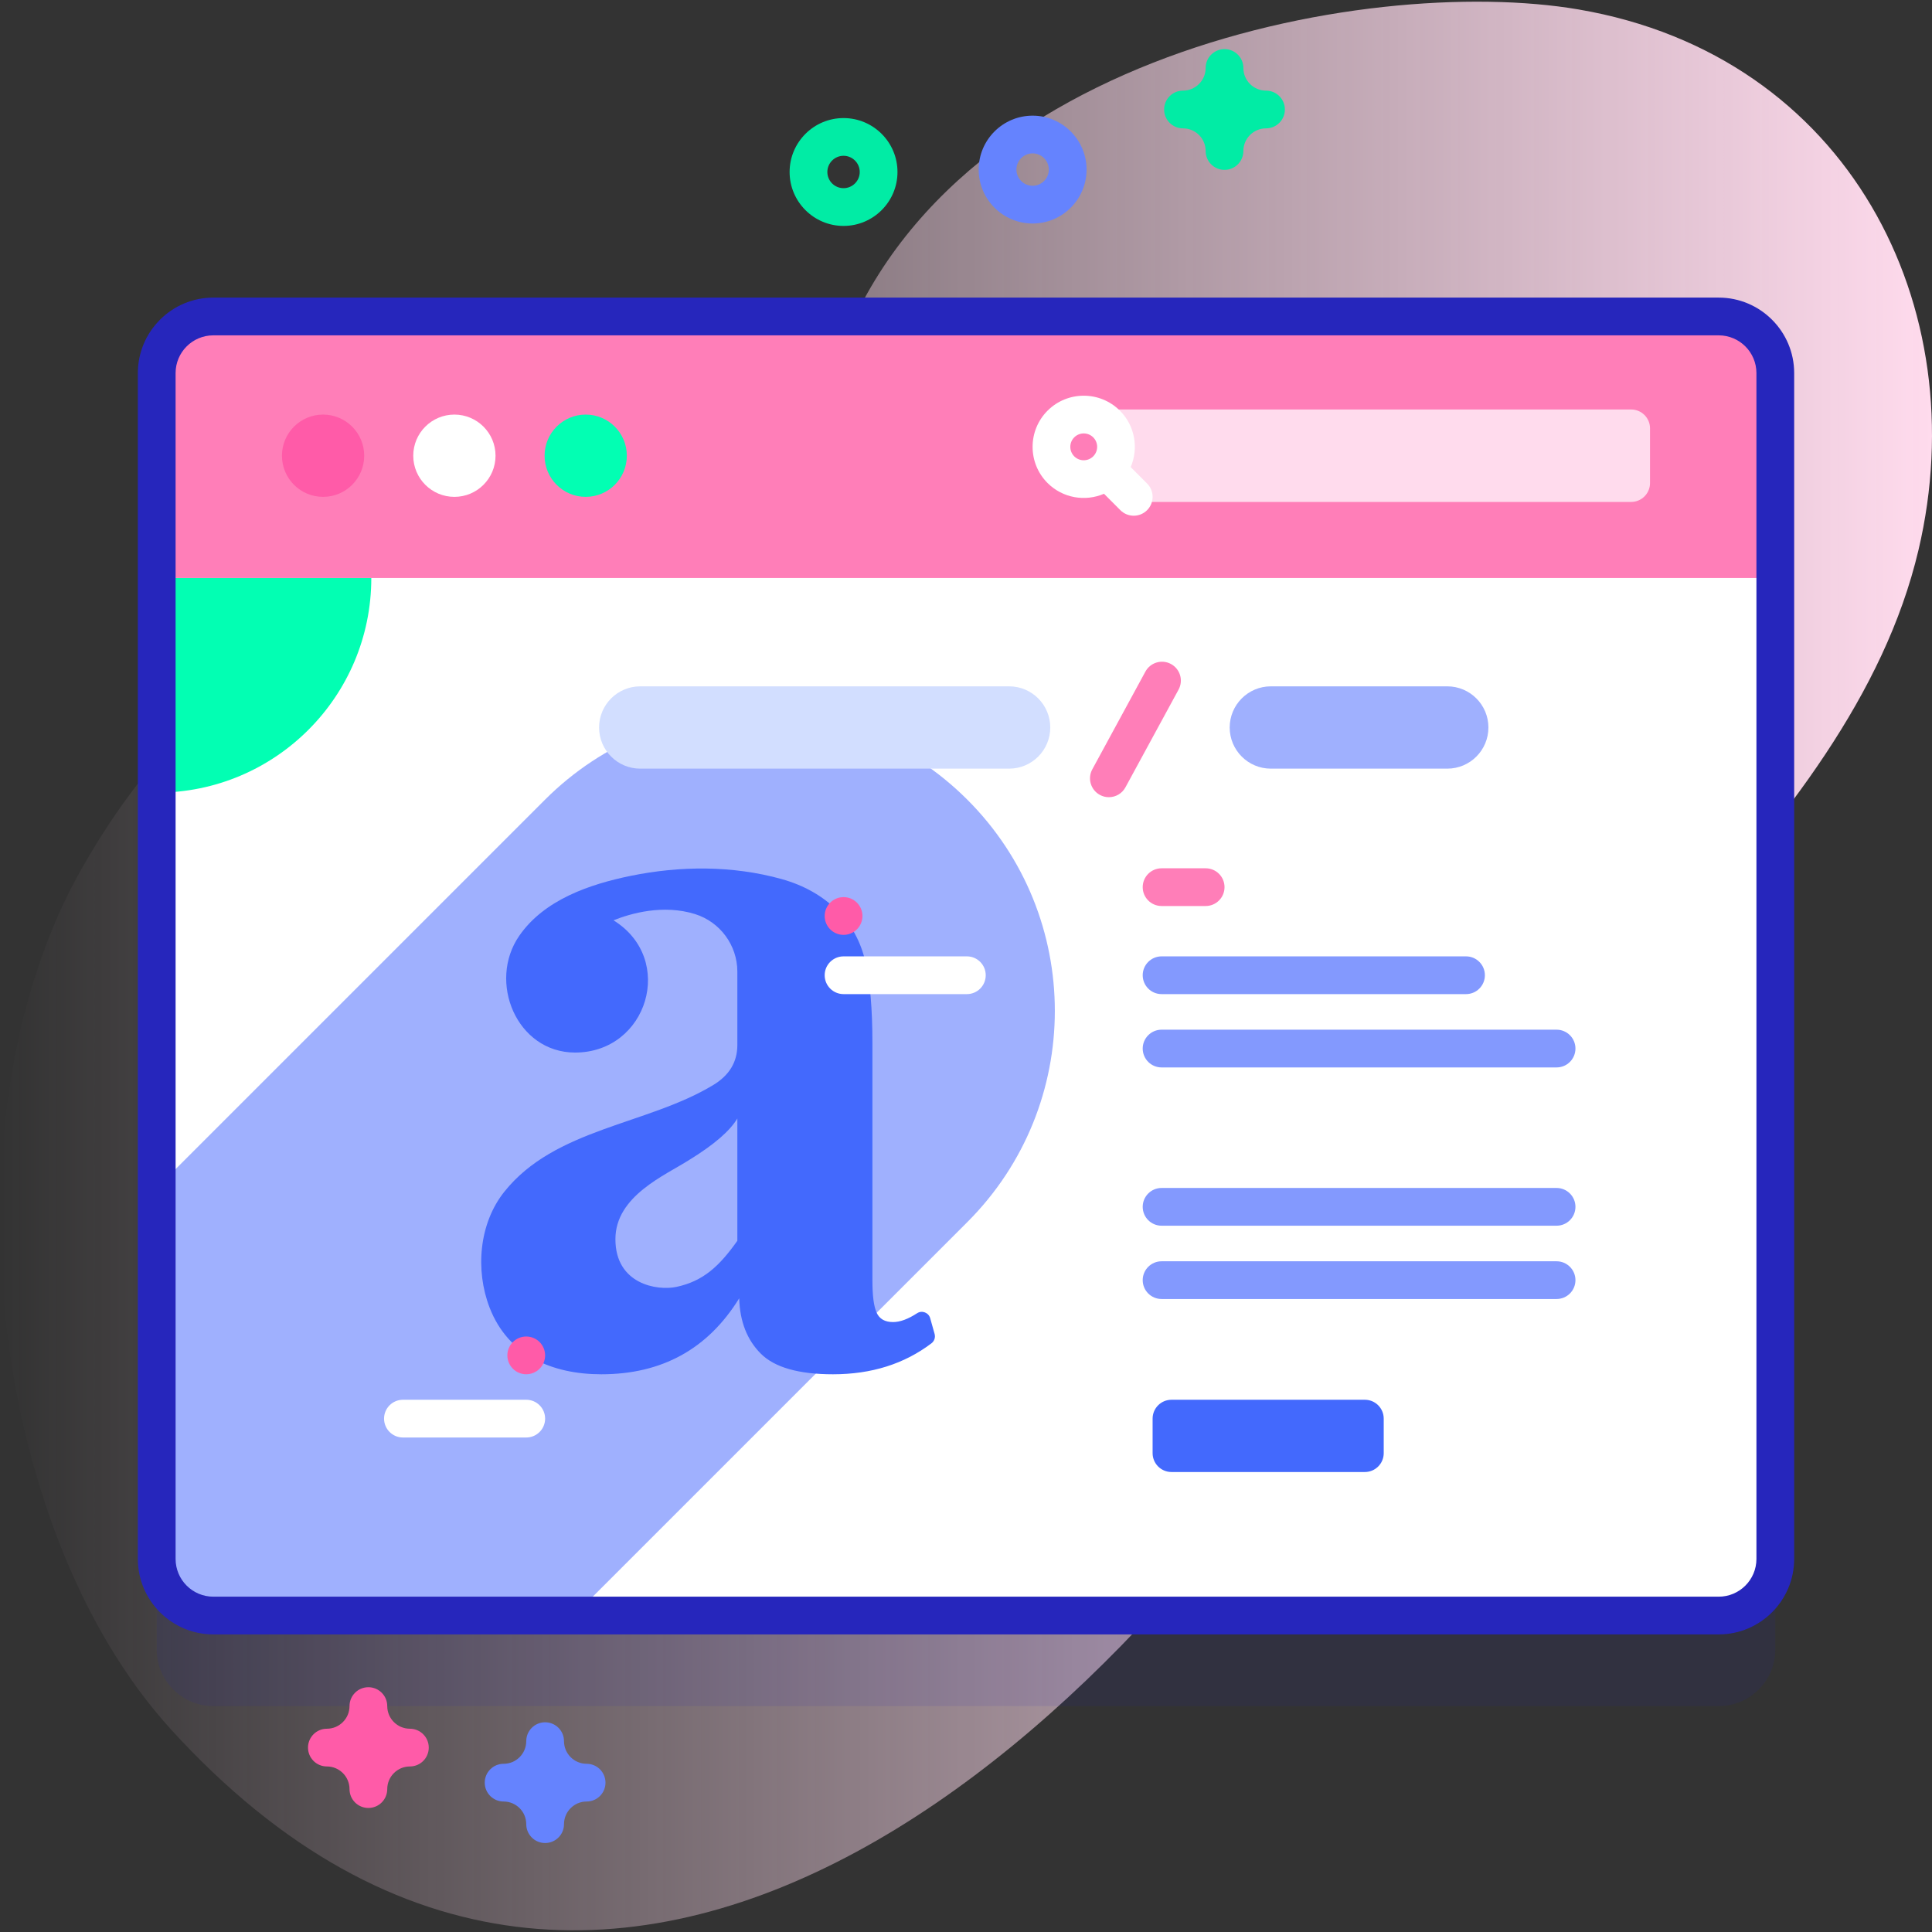 <svg width="80" height="80" viewBox="0 0 80 80" fill="none" xmlns="http://www.w3.org/2000/svg">
<rect x="0" y="0" width="80" height="80" fill="#333333" stroke="none"/>
<g clip-path="url(#clip0)">
<path d="M65.362 0.391C56.665 -1.097 37.503 2.294 34.112 16.8C31.857 26.444 31.923 34.311 26.233 34.459C22.847 34.547 21.081 27.535 16.406 26.959C10.305 26.206 6.071 31.286 3.428 35.887C-2.385 46.007 -0.567 63.218 7.078 71.61C25.591 91.936 47.577 70.68 56.977 54.062C63.006 43.404 76.608 34.788 79.441 22.773C81.812 12.715 76.55 2.304 65.362 0.391Z" fill="url(#paint0_linear)"/>
<path opacity="0.1" d="M71.167 70.646H8.833C7.539 70.646 6.489 69.596 6.489 68.302V19.198C6.489 17.904 7.539 16.854 8.833 16.854H71.167C72.462 16.854 73.511 17.904 73.511 19.198V68.302C73.511 69.597 72.462 70.646 71.167 70.646Z" fill="#2626BC"/>
<path d="M73.511 15.448V64.552C73.511 65.847 72.461 66.895 71.167 66.895H8.833C7.539 66.895 6.489 65.847 6.489 64.552V15.448C6.489 14.153 7.539 13.105 8.833 13.105H71.167C72.461 13.105 73.511 14.153 73.511 15.448Z" fill="white"/>
<path d="M15.375 23.934C15.375 28.842 11.397 32.822 6.489 32.822V23.934H15.375Z" fill="#02FFB3"/>
<path d="M40.056 50.603L23.764 66.895H8.833C7.539 66.895 6.489 65.846 6.489 64.551V49.192L22.567 33.114C27.397 28.285 35.227 28.285 40.056 33.114C44.886 37.944 44.886 45.774 40.056 50.603Z" fill="#9FB0FE"/>
<path d="M73.511 23.934V15.448C73.511 14.154 72.462 13.104 71.167 13.104H8.833C7.539 13.104 6.489 14.154 6.489 15.448V23.934H73.511Z" fill="#FF7EB8"/>
<path d="M71.168 67.677H8.833C7.11 67.677 5.708 66.275 5.708 64.552V15.448C5.708 13.725 7.11 12.323 8.833 12.323H71.168C72.891 12.323 74.293 13.725 74.293 15.448V64.552C74.293 66.275 72.891 67.677 71.168 67.677ZM8.833 13.886C7.971 13.886 7.271 14.586 7.271 15.448V64.552C7.271 65.414 7.971 66.115 8.833 66.115H71.168C72.029 66.115 72.73 65.414 72.73 64.552V15.448C72.73 14.586 72.029 13.886 71.168 13.886H8.833Z" fill="#2626BC"/>
<path d="M13.378 20.574C14.319 20.574 15.081 19.811 15.081 18.87C15.081 17.93 14.319 17.167 13.378 17.167C12.437 17.167 11.675 17.93 11.675 18.87C11.675 19.811 12.437 20.574 13.378 20.574Z" fill="#FF5BA8"/>
<path d="M18.816 20.574C19.756 20.574 20.519 19.811 20.519 18.87C20.519 17.93 19.756 17.167 18.816 17.167C17.875 17.167 17.112 17.93 17.112 18.87C17.112 19.811 17.875 20.574 18.816 20.574Z" fill="white"/>
<path d="M24.253 20.574C25.194 20.574 25.956 19.811 25.956 18.87C25.956 17.93 25.194 17.167 24.253 17.167C23.312 17.167 22.55 17.93 22.55 18.87C22.55 19.811 23.312 20.574 24.253 20.574Z" fill="#02FFB3"/>
<path d="M67.542 20.784H46.268V16.956H67.542C67.974 16.956 68.324 17.306 68.324 17.738V20.003C68.323 20.434 67.974 20.784 67.542 20.784Z" fill="#FFDBED"/>
<path d="M46.373 17.005C45.547 16.179 44.203 16.179 43.377 17.005C42.551 17.831 42.551 19.175 43.377 20.001C44.008 20.631 44.94 20.779 45.714 20.446L46.393 21.126C46.698 21.431 47.193 21.431 47.498 21.126C47.803 20.821 47.803 20.326 47.498 20.021L46.819 19.341C47.151 18.568 47.004 17.636 46.373 17.005ZM44.482 18.11C44.699 17.893 45.051 17.893 45.268 18.11C45.485 18.326 45.485 18.679 45.268 18.896C45.051 19.113 44.699 19.113 44.482 18.896C44.265 18.679 44.265 18.326 44.482 18.11Z" fill="white"/>
<path d="M38.518 54.586C38.453 54.352 38.179 54.245 37.975 54.378C37.6 54.622 37.268 54.744 36.979 54.744C36.642 54.744 36.416 54.614 36.299 54.355C36.183 54.097 36.125 53.656 36.125 53.035V43.195C36.125 41.771 36.028 40.645 35.833 39.816C35.639 38.987 35.257 38.288 34.688 37.719C34.066 37.097 33.289 36.657 32.357 36.398C30.333 35.836 28.171 35.848 26.121 36.266C24.419 36.614 22.535 37.254 21.502 38.748C20.182 40.655 21.395 43.583 23.812 43.584C26.816 43.584 27.997 39.714 25.404 38.108C26.109 37.825 27.452 37.434 28.783 37.851C29.819 38.176 30.529 39.142 30.532 40.227V40.243V43.273C30.532 43.972 30.201 44.523 29.541 44.924C26.81 46.583 22.984 46.71 20.88 49.351C19.834 50.664 19.674 52.592 20.273 54.144C21.039 56.128 22.869 56.906 24.9 56.906C27.411 56.906 29.314 55.857 30.609 53.76C30.635 54.718 30.933 55.482 31.503 56.051C32.072 56.621 33.069 56.906 34.493 56.906C36.083 56.906 37.441 56.479 38.569 55.624C38.688 55.534 38.741 55.38 38.7 55.236L38.518 54.586ZM30.532 51.378C29.78 52.44 29.113 53.052 28.007 53.288C27.216 53.456 25.483 53.179 25.483 51.312C25.483 49.519 27.541 48.671 28.551 48.023C29.561 47.402 30.221 46.833 30.532 46.314V51.378H30.532Z" fill="#4369FD"/>
<path d="M41.785 31.828H26.51C25.57 31.828 24.807 31.065 24.807 30.124C24.807 29.183 25.57 28.42 26.51 28.42H41.785C42.726 28.42 43.489 29.183 43.489 30.124C43.489 31.065 42.726 31.828 41.785 31.828Z" fill="#D2DEFF"/>
<path d="M59.928 31.828H52.623C51.682 31.828 50.919 31.065 50.919 30.124C50.919 29.183 51.682 28.42 52.623 28.42H59.928C60.869 28.42 61.632 29.183 61.632 30.124C61.632 31.065 60.869 31.828 59.928 31.828Z" fill="#9FB0FE"/>
<path d="M45.915 33.01C45.789 33.01 45.662 32.98 45.543 32.915C45.164 32.709 45.024 32.235 45.23 31.856L47.429 27.809C47.635 27.43 48.11 27.289 48.489 27.496C48.868 27.702 49.008 28.176 48.802 28.555L46.602 32.602C46.461 32.862 46.193 33.01 45.915 33.01Z" fill="#FF7EB8"/>
<path d="M64.455 42.637H48.099C47.667 42.637 47.317 42.987 47.317 43.418C47.317 43.85 47.667 44.2 48.099 44.2H64.455C64.886 44.2 65.236 43.85 65.236 43.418C65.236 42.987 64.886 42.637 64.455 42.637Z" fill="#8399FE"/>
<path d="M60.705 39.601H48.099C47.667 39.601 47.317 39.951 47.317 40.382C47.317 40.814 47.667 41.164 48.099 41.164H60.705C61.136 41.164 61.486 40.814 61.486 40.382C61.486 39.951 61.136 39.601 60.705 39.601Z" fill="#8399FE"/>
<path d="M49.924 35.954H48.099C47.667 35.954 47.317 36.303 47.317 36.735C47.317 37.166 47.667 37.516 48.099 37.516H49.924C50.355 37.516 50.705 37.166 50.705 36.735C50.705 36.303 50.355 35.954 49.924 35.954Z" fill="#FF7EB8"/>
<path d="M21.791 57.961H16.685C16.253 57.961 15.903 58.311 15.903 58.742C15.903 59.174 16.253 59.524 16.685 59.524H21.791C22.222 59.524 22.572 59.174 22.572 58.742C22.572 58.311 22.223 57.961 21.791 57.961Z" fill="white"/>
<path d="M40.036 39.601H34.93C34.498 39.601 34.148 39.951 34.148 40.382C34.148 40.814 34.498 41.164 34.93 41.164H40.036C40.468 41.164 40.817 40.814 40.817 40.382C40.817 39.951 40.468 39.601 40.036 39.601Z" fill="white"/>
<path d="M64.455 52.227H48.099C47.667 52.227 47.317 52.577 47.317 53.008C47.317 53.44 47.667 53.789 48.099 53.789H64.455C64.886 53.789 65.236 53.44 65.236 53.008C65.236 52.577 64.886 52.227 64.455 52.227Z" fill="#8399FE"/>
<path d="M64.455 49.191H48.099C47.667 49.191 47.317 49.541 47.317 49.972C47.317 50.404 47.667 50.754 48.099 50.754H64.455C64.886 50.754 65.236 50.404 65.236 49.972C65.236 49.541 64.886 49.191 64.455 49.191Z" fill="#8399FE"/>
<path d="M56.516 60.953H48.509C48.077 60.953 47.727 60.603 47.727 60.172V58.742C47.727 58.311 48.077 57.961 48.509 57.961H56.516C56.947 57.961 57.297 58.311 57.297 58.742V60.172C57.297 60.603 56.947 60.953 56.516 60.953Z" fill="#4369FD"/>
<path d="M34.93 38.711C35.362 38.711 35.712 38.361 35.712 37.929C35.712 37.498 35.362 37.148 34.93 37.148C34.498 37.148 34.148 37.498 34.148 37.929C34.148 38.361 34.498 38.711 34.93 38.711Z" fill="#FF5BA8"/>
<path d="M21.79 56.905C22.222 56.905 22.572 56.555 22.572 56.124C22.572 55.692 22.222 55.342 21.79 55.342C21.359 55.342 21.009 55.692 21.009 56.124C21.009 56.555 21.359 56.905 21.79 56.905Z" fill="#FF5BA8"/>
<path d="M42.758 9.255C41.527 9.255 40.525 8.253 40.525 7.022C40.525 5.79 41.527 4.789 42.758 4.789C43.99 4.789 44.992 5.79 44.992 7.022C44.992 8.253 43.99 9.255 42.758 9.255ZM42.758 6.351C42.389 6.351 42.088 6.652 42.088 7.022C42.088 7.391 42.389 7.692 42.758 7.692C43.128 7.692 43.429 7.391 43.429 7.022C43.429 6.652 43.128 6.351 42.758 6.351Z" fill="#6583FE"/>
<path d="M34.929 9.355C33.698 9.355 32.696 8.353 32.696 7.122C32.696 5.89 33.698 4.889 34.929 4.889C36.161 4.889 37.163 5.89 37.163 7.122C37.163 8.353 36.161 9.355 34.929 9.355ZM34.929 6.451C34.56 6.451 34.259 6.752 34.259 7.122C34.259 7.491 34.56 7.792 34.929 7.792C35.299 7.792 35.6 7.491 35.6 7.122C35.6 6.752 35.299 6.451 34.929 6.451Z" fill="#01ECA5"/>
<path d="M15.254 74.864C14.822 74.864 14.473 74.515 14.473 74.083C14.473 73.566 14.052 73.145 13.535 73.145C13.104 73.145 12.754 72.796 12.754 72.364C12.754 71.933 13.104 71.583 13.535 71.583C14.052 71.583 14.473 71.162 14.473 70.645C14.473 70.214 14.822 69.864 15.254 69.864C15.685 69.864 16.035 70.214 16.035 70.645C16.035 71.162 16.456 71.583 16.973 71.583C17.404 71.583 17.754 71.933 17.754 72.364C17.754 72.796 17.404 73.145 16.973 73.145C16.456 73.145 16.035 73.566 16.035 74.083C16.035 74.515 15.685 74.864 15.254 74.864Z" fill="#FF5BA8"/>
<path d="M50.704 7.034C50.273 7.034 49.923 6.684 49.923 6.253C49.923 5.736 49.502 5.315 48.985 5.315C48.554 5.315 48.204 4.966 48.204 4.534C48.204 4.103 48.554 3.753 48.985 3.753C49.502 3.753 49.923 3.332 49.923 2.815C49.923 2.384 50.273 2.034 50.704 2.034C51.136 2.034 51.485 2.384 51.485 2.815C51.485 3.332 51.906 3.753 52.423 3.753C52.854 3.753 53.204 4.103 53.204 4.534C53.204 4.966 52.854 5.315 52.423 5.315C51.906 5.315 51.485 5.736 51.485 6.253C51.485 6.684 51.136 7.034 50.704 7.034Z" fill="#01ECA5"/>
<path d="M22.572 76.316C22.141 76.316 21.791 75.966 21.791 75.535C21.791 75.018 21.37 74.597 20.854 74.597C20.422 74.597 20.072 74.248 20.072 73.816C20.072 73.384 20.422 73.035 20.854 73.035C21.37 73.035 21.791 72.614 21.791 72.097C21.791 71.666 22.141 71.316 22.572 71.316C23.004 71.316 23.354 71.666 23.354 72.097C23.354 72.614 23.774 73.035 24.291 73.035C24.722 73.035 25.072 73.384 25.072 73.816C25.072 74.248 24.722 74.597 24.291 74.597C23.774 74.597 23.354 75.018 23.354 75.535C23.354 75.966 23.004 76.316 22.572 76.316Z" fill="#6583FE"/>
</g>
<defs>
<linearGradient id="paint0_linear" x1="-0" y1="40" x2="80" y2="40" gradientUnits="userSpaceOnUse">
<stop stop-color="#FFDBED" stop-opacity="0"/>
<stop offset="1" stop-color="#FFDBED"/>
</linearGradient>
<clipPath id="clip0">
<rect width="80" height="80" fill="white"/>
</clipPath>
</defs>
</svg>
